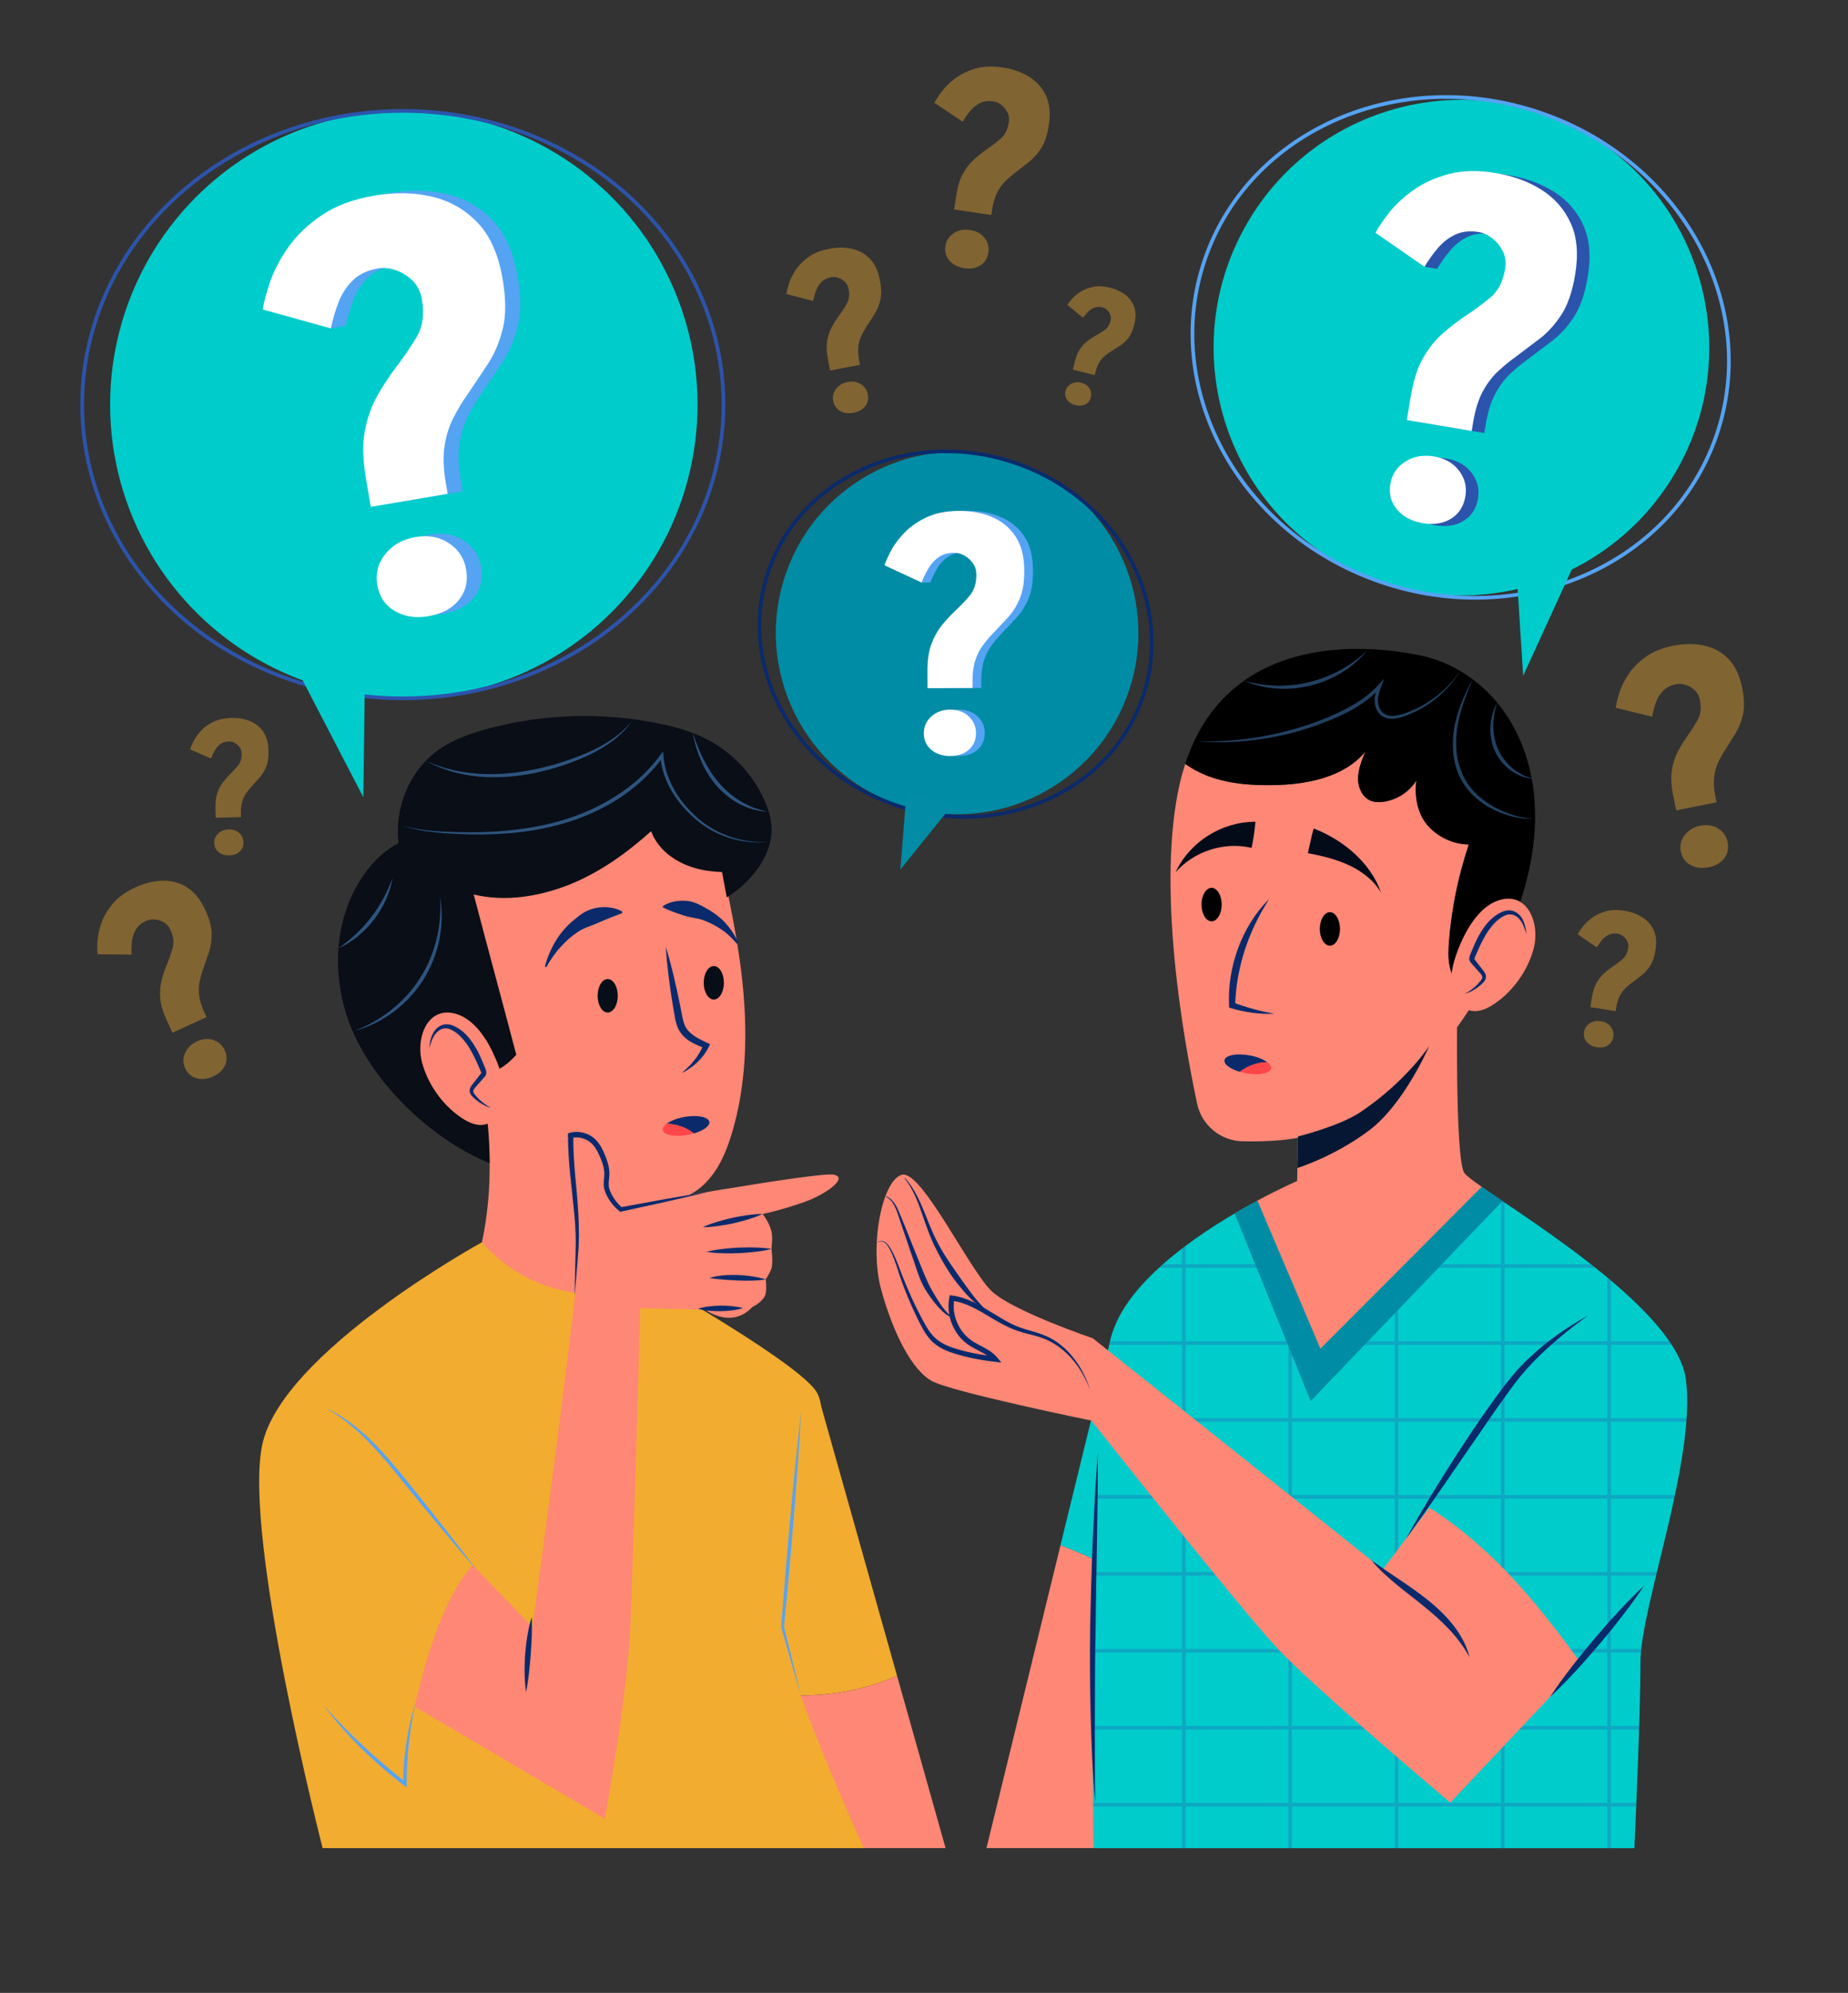 <?xml version="1.0" encoding="UTF-8"?> <svg xmlns="http://www.w3.org/2000/svg" xmlns:xlink="http://www.w3.org/1999/xlink" viewBox="0 0 500 539.18"><rect x="0" y="0" width="500" height="539.18" fill="#333333" stroke="none"/><defs><style> .cls-1, .cls-2, .cls-3, .cls-4, .cls-5 { fill: none; } .cls-6 { fill: #030b19; } .cls-7 { fill: #f2ac30; } .cls-2 { stroke-width: .97px; } .cls-2, .cls-3, .cls-4, .cls-5 { stroke-miterlimit: 10; } .cls-2, .cls-5 { stroke: #2c54ac; } .cls-8, .cls-9 { mix-blend-mode: multiply; } .cls-8, .cls-10 { opacity: .4; } .cls-11 { fill: #2c54ac; } .cls-12 { fill: #051733; } .cls-3 { stroke: #55a3f3; } .cls-13, .cls-9 { fill: #ff8775; } .cls-14 { fill: #0a2a6b; } .cls-15 { fill: #55a3f3; } .cls-16 { isolation: isolate; } .cls-17 { fill: #008ca5; } .cls-4 { stroke: #0a2a6b; } .cls-18 { fill: #fff; } .cls-19 { fill: #090e17; } .cls-20 { fill: #038ca5; } .cls-21 { opacity: .47; } .cls-22 { opacity: .3; } .cls-23 { fill: #080e18; } .cls-24 { fill: #ff4648; } .cls-25 { clip-path: url(#clippath); } .cls-26 { fill: #0cc; } </style><clipPath id="clippath"><path class="cls-1" d="M456.13,373.15c-2.41-18.24-41.33-42.33-55.2-52.02l-43.7,43.84-17.07-40.11c-13.13,7.05-34.18,20.39-39.16,35.61-7.37,22.51-5.09,139.54-5.09,139.54h146.3s1.64-35.17,1.64-50.31,15.14-54.85,12.28-76.54Z"></path></clipPath></defs><g class="cls-16"><g id="OBJECTS"><g><circle class="cls-26" cx="109.26" cy="109.47" r="79.47" transform="translate(-15.98 200.21) rotate(-80.98)"></circle><ellipse class="cls-5" cx="108.99" cy="109.47" rx="86.76" ry="79.47"></ellipse><polygon class="cls-26" points="78.42 177.39 98.31 215.7 98.85 173.96 78.42 177.39"></polygon><g><path class="cls-15" d="M104.36,136.44l-1.34-7.87c-.84-4.95-.93-9.19-.25-12.72.67-3.53,1.77-6.64,3.3-9.35,1.53-2.7,3.12-5.16,4.78-7.38,2.25-2.93,4.21-5.78,5.88-8.56,1.67-2.78,2.16-6.15,1.49-10.11-.37-2.18-1.23-3.92-2.57-5.22-1.34-1.3-2.85-2.24-4.53-2.82-1.68-.58-3.26-.75-4.74-.49-2.87.49-5.16,1.56-6.86,3.23-1.7,1.66-3,3.64-3.88,5.93-.89,2.29-1.58,4.65-2.08,7.08l-4.04.69-14.4-5.8c.29-1.88.94-4.34,1.96-7.36,1.01-3.02,2.65-6.15,4.9-9.39,2.25-3.23,5.27-6.14,9.06-8.72,3.79-2.58,8.55-4.36,14.3-5.33,5.64-.96,10.88-.86,15.71.31,4.83,1.16,8.93,3.53,12.28,7.08,3.35,3.55,5.59,8.6,6.7,15.13.93,5.45.93,9.98.02,13.6-.91,3.62-2.26,6.78-4.04,9.47-1.78,2.7-3.57,5.37-5.36,8.02-1.4,1.97-2.69,4.1-3.88,6.39-1.19,2.29-2,4.85-2.44,7.67-.44,2.82-.34,6.12.3,9.88l.53,3.12-20.79,3.53ZM120.08,166.01c-3.56.61-6.65.14-9.25-1.41-2.61-1.54-4.18-3.9-4.72-7.07-.52-3.07.2-5.84,2.18-8.32,1.97-2.47,4.69-4.01,8.16-4.59,3.46-.59,6.49-.03,9.07,1.67,2.58,1.7,4.13,4.09,4.65,7.15.54,3.17-.12,5.9-1.97,8.2-1.85,2.3-4.56,3.75-8.12,4.36Z"></path><path class="cls-18" d="M100.32,137.13l-1.34-7.87c-.84-4.95-.93-9.19-.25-12.72.67-3.53,1.77-6.64,3.3-9.35,1.53-2.7,3.12-5.16,4.78-7.38,2.25-2.93,4.21-5.78,5.88-8.56,1.67-2.78,2.16-6.15,1.49-10.11-.37-2.18-1.23-3.92-2.57-5.22-1.34-1.3-2.85-2.24-4.53-2.82-1.68-.58-3.26-.74-4.74-.49-2.87.49-5.16,1.56-6.86,3.23-1.7,1.66-3,3.64-3.88,5.93-.89,2.29-1.58,4.65-2.08,7.08l-18.44-5.12c.29-1.88.94-4.34,1.96-7.36,1.01-3.02,2.65-6.15,4.9-9.39,2.25-3.23,5.27-6.14,9.06-8.72,3.79-2.58,8.55-4.36,14.3-5.33,5.64-.96,10.88-.86,15.71.31,4.83,1.17,8.93,3.53,12.28,7.08,3.35,3.55,5.59,8.6,6.7,15.13.93,5.45.93,9.98.02,13.6-.91,3.62-2.26,6.78-4.04,9.47-1.78,2.7-3.57,5.37-5.36,8.02-1.4,1.97-2.69,4.1-3.88,6.39-1.19,2.29-2,4.85-2.44,7.67-.44,2.82-.34,6.12.3,9.88l.53,3.12-20.79,3.53ZM116.04,166.7c-3.56.61-6.65.14-9.25-1.41-2.61-1.54-4.18-3.9-4.72-7.07-.52-3.07.2-5.84,2.18-8.32,1.97-2.47,4.69-4.01,8.16-4.6,3.46-.59,6.49-.03,9.07,1.67,2.58,1.7,4.13,4.09,4.65,7.15.54,3.17-.12,5.9-1.97,8.2-1.85,2.3-4.56,3.75-8.12,4.36Z"></path></g></g><g><circle class="cls-26" cx="395.43" cy="94.07" r="67.04" transform="translate(113.71 387.07) rotate(-59.51)"></circle><ellipse class="cls-3" cx="395.21" cy="94" rx="67.04" ry="73.19" transform="translate(176.52 436.34) rotate(-70.81)"></ellipse><polygon class="cls-26" points="427.25 149.73 412.11 182.85 409.89 147.71 427.25 149.73"></polygon><g><path class="cls-11" d="M384.04,114.2l1.12-6.64c.7-4.18,1.81-7.58,3.33-10.2,1.51-2.62,3.26-4.8,5.22-6.53,1.97-1.73,3.92-3.25,5.86-4.56,2.61-1.71,4.96-3.44,7.06-5.19,2.1-1.75,3.43-4.3,3.99-7.64.31-1.84.11-3.46-.6-4.87-.71-1.41-1.65-2.57-2.83-3.5-1.18-.93-2.39-1.5-3.64-1.71-2.42-.41-4.54-.18-6.36.67-1.82.85-3.4,2.07-4.74,3.65-1.34,1.58-2.55,3.27-3.62,5.06l-3.41-.57-9.86-8.62c.75-1.42,1.95-3.19,3.6-5.32,1.65-2.13,3.81-4.17,6.51-6.12,2.69-1.95,5.9-3.43,9.64-4.44,3.73-1,8.02-1.1,12.87-.28,4.76.8,8.9,2.34,12.43,4.6,3.53,2.27,6.13,5.28,7.82,9.05,1.69,3.76,2.07,8.4,1.14,13.91-.77,4.6-2.03,8.21-3.76,10.84-1.73,2.63-3.68,4.77-5.85,6.43-2.17,1.65-4.33,3.29-6.49,4.9-1.66,1.18-3.28,2.52-4.86,4.01-1.58,1.49-2.94,3.31-4.07,5.44-1.13,2.13-1.96,4.78-2.5,7.96l-.44,2.63-17.54-2.95ZM388.37,142.12c-3.01-.51-5.34-1.73-6.98-3.69-1.65-1.95-2.25-4.26-1.8-6.94.44-2.59,1.78-4.6,4.04-6.02,2.26-1.42,4.85-1.89,7.77-1.4,2.92.49,5.18,1.77,6.76,3.84,1.58,2.07,2.16,4.4,1.72,6.99-.45,2.67-1.73,4.67-3.84,5.99-2.11,1.32-4.67,1.73-7.68,1.22Z"></path><path class="cls-18" d="M380.63,113.63l1.12-6.64c.7-4.18,1.81-7.58,3.33-10.2,1.51-2.62,3.25-4.8,5.22-6.53,1.97-1.73,3.92-3.25,5.86-4.56,2.61-1.71,4.96-3.44,7.06-5.19,2.1-1.75,3.43-4.3,3.99-7.64.31-1.84.11-3.46-.6-4.87-.71-1.41-1.65-2.57-2.83-3.5-1.18-.93-2.39-1.5-3.64-1.71-2.42-.41-4.54-.18-6.36.67-1.82.85-3.4,2.07-4.74,3.65-1.34,1.58-2.55,3.27-3.62,5.06l-13.27-9.19c.75-1.42,1.95-3.19,3.6-5.32,1.65-2.13,3.81-4.17,6.51-6.12,2.69-1.95,5.9-3.43,9.64-4.43,3.73-1,8.02-1.1,12.87-.28,4.76.8,8.9,2.34,12.43,4.6,3.53,2.27,6.13,5.28,7.82,9.05,1.69,3.76,2.07,8.4,1.14,13.91-.77,4.6-2.03,8.21-3.76,10.84-1.73,2.63-3.68,4.77-5.85,6.43-2.17,1.65-4.33,3.29-6.49,4.9-1.66,1.18-3.28,2.52-4.86,4.01-1.58,1.49-2.94,3.31-4.07,5.44-1.13,2.13-1.96,4.78-2.5,7.96l-.44,2.63-17.54-2.95ZM384.96,141.54c-3.01-.51-5.34-1.73-6.98-3.69-1.65-1.95-2.25-4.26-1.8-6.94.44-2.59,1.78-4.6,4.04-6.02,2.26-1.42,4.85-1.89,7.77-1.4,2.92.49,5.18,1.77,6.76,3.84,1.58,2.07,2.16,4.4,1.72,6.99-.45,2.67-1.73,4.67-3.84,5.99-2.11,1.32-4.67,1.73-7.68,1.22Z"></path></g></g><g><circle class="cls-17" cx="258.96" cy="171.27" r="49.04" transform="translate(14.27 362.36) rotate(-71.47)"></circle><ellipse class="cls-4" cx="258.56" cy="171.56" rx="49.04" ry="53.42" transform="translate(18.31 367.94) rotate(-72.83)"></ellipse><polygon class="cls-20" points="257.52 217.99 243.59 235.28 245.3 214.21 257.52 217.99"></polygon><g><path class="cls-15" d="M253.32,186.17l-.02-4.62c-.01-2.9.34-5.33,1.06-7.28.72-1.95,1.64-3.62,2.77-5.02,1.13-1.4,2.27-2.65,3.43-3.76,1.56-1.46,2.95-2.9,4.16-4.33,1.21-1.43,1.82-3.3,1.81-5.63,0-1.28-.33-2.35-.97-3.22-.64-.87-1.42-1.55-2.32-2.04-.9-.49-1.79-.73-2.66-.73-1.69,0-3.09.4-4.22,1.19-1.13.79-2.06,1.79-2.78,3.02-.72,1.22-1.34,2.5-1.86,3.84h-2.37s-7.67-4.66-7.67-4.66c.34-1.05.95-2.38,1.81-4.02.86-1.63,2.09-3.26,3.68-4.89,1.59-1.63,3.59-3.01,6-4.12,2.4-1.11,5.29-1.68,8.66-1.69,3.31-.01,6.29.54,8.94,1.66,2.65,1.12,4.76,2.86,6.34,5.2,1.58,2.35,2.37,5.44,2.39,9.27.01,3.2-.41,5.78-1.28,7.76-.86,1.98-1.93,3.65-3.2,5.02-1.27,1.37-2.55,2.73-3.82,4.07-.98.99-1.92,2.09-2.82,3.28-.9,1.19-1.6,2.58-2.12,4.15-.52,1.57-.77,3.46-.76,5.67v1.83s-12.19.05-12.19.05ZM259.49,204.53c-2.09,0-3.81-.55-5.15-1.68-1.34-1.13-2.01-2.62-2.02-4.48,0-1.8.67-3.31,2.03-4.54,1.36-1.23,3.06-1.84,5.09-1.85,2.03,0,3.71.6,5.02,1.81,1.31,1.21,1.97,2.72,1.98,4.52,0,1.86-.63,3.36-1.9,4.49-1.27,1.14-2.96,1.71-5.05,1.72Z"></path><path class="cls-18" d="M250.95,186.18l-.02-4.62c-.01-2.9.34-5.33,1.06-7.28.72-1.95,1.64-3.62,2.77-5.02,1.13-1.4,2.27-2.65,3.43-3.76,1.56-1.46,2.95-2.9,4.16-4.33,1.21-1.43,1.82-3.3,1.81-5.63,0-1.28-.33-2.35-.97-3.22-.64-.87-1.42-1.55-2.32-2.04-.9-.49-1.79-.73-2.66-.73-1.69,0-3.09.4-4.22,1.19-1.13.79-2.06,1.79-2.78,3.02-.72,1.22-1.34,2.5-1.86,3.84l-10.04-4.66c.34-1.05.95-2.39,1.81-4.02.86-1.63,2.09-3.26,3.68-4.89,1.59-1.63,3.59-3.01,6-4.12,2.4-1.11,5.29-1.68,8.66-1.69,3.31-.01,6.29.54,8.94,1.66,2.65,1.12,4.76,2.86,6.34,5.2,1.58,2.35,2.37,5.44,2.39,9.27.01,3.2-.41,5.78-1.28,7.76-.86,1.98-1.93,3.65-3.2,5.02-1.27,1.37-2.55,2.73-3.82,4.07-.98.99-1.92,2.09-2.82,3.28-.9,1.19-1.6,2.58-2.12,4.15-.52,1.57-.77,3.46-.76,5.67v1.83s-12.19.05-12.19.05ZM257.12,204.54c-2.09,0-3.81-.55-5.15-1.68-1.34-1.13-2.01-2.62-2.02-4.48,0-1.8.67-3.31,2.03-4.54,1.36-1.23,3.06-1.84,5.09-1.85,2.03,0,3.71.6,5.02,1.81,1.31,1.21,1.97,2.72,1.98,4.52,0,1.86-.63,3.36-1.9,4.49-1.27,1.14-2.96,1.71-5.05,1.72Z"></path></g></g><g class="cls-8"><path class="cls-7" d="M453.51,219.25l-.83-4.14c-.52-2.6-.64-4.84-.34-6.72.3-1.88.83-3.54,1.59-5,.76-1.45,1.57-2.78,2.41-3.98,1.14-1.58,2.13-3.13,2.97-4.62.84-1.5,1.04-3.29.62-5.37-.23-1.14-.71-2.05-1.44-2.72-.73-.67-1.54-1.14-2.44-1.42-.9-.28-1.74-.34-2.52-.18-1.51.3-2.7.91-3.58,1.82-.87.91-1.53,1.97-1.96,3.2-.43,1.23-.76,2.48-.99,3.78l-9.83-2.41c.12-1,.43-2.31.92-3.92.49-1.61,1.3-3.3,2.44-5.04,1.14-1.75,2.69-3.33,4.65-4.76,1.96-1.42,4.45-2.44,7.47-3.05,2.97-.6,5.74-.63,8.31-.09,2.57.54,4.78,1.72,6.61,3.55,1.83,1.83,3.09,4.46,3.79,7.89.58,2.86.65,5.26.23,7.19-.42,1.93-1.09,3.62-1.98,5.07-.9,1.46-1.8,2.9-2.7,4.33-.71,1.06-1.36,2.21-1.95,3.44-.59,1.23-.98,2.6-1.17,4.1-.19,1.5-.08,3.24.32,5.22l.33,1.64-10.94,2.2ZM462.3,234.63c-1.87.38-3.51.18-4.92-.59-1.4-.77-2.27-1.99-2.61-3.66-.33-1.61.01-3.09,1.02-4.43,1-1.34,2.42-2.19,4.24-2.56,1.82-.37,3.43-.12,4.82.74,1.39.86,2.25,2.09,2.58,3.71.34,1.67.03,3.12-.91,4.37-.94,1.25-2.35,2.06-4.22,2.44Z"></path><path class="cls-7" d="M46.65,279.41l-1.6-3.5c-1.01-2.2-1.58-4.16-1.7-5.89-.13-1.73,0-3.31.37-4.76.37-1.45.81-2.79,1.31-4.03.68-1.64,1.24-3.22,1.67-4.72.43-1.5.24-3.13-.56-4.89-.44-.97-1.06-1.67-1.85-2.11-.79-.44-1.61-.69-2.46-.75-.85-.06-1.61.06-2.27.36-1.28.59-2.21,1.37-2.79,2.36-.59.99-.94,2.07-1.07,3.24-.13,1.18-.16,2.36-.09,3.55l-9.22-.09c-.1-.91-.1-2.14,0-3.67.1-1.53.47-3.19,1.11-4.98.65-1.79,1.69-3.52,3.13-5.19,1.44-1.67,3.44-3.09,5.99-4.26,2.51-1.15,4.96-1.75,7.35-1.81,2.39-.06,4.6.53,6.6,1.77,2,1.24,3.67,3.31,5,6.21,1.11,2.42,1.68,4.53,1.7,6.33.03,1.8-.21,3.44-.7,4.91-.49,1.48-.99,2.94-1.5,4.4-.41,1.09-.74,2.24-1.01,3.46-.27,1.22-.33,2.51-.18,3.88.15,1.37.61,2.89,1.37,4.56l.64,1.39-9.24,4.23ZM57.66,291.22c-1.58.73-3.08.89-4.48.5-1.41-.39-2.43-1.29-3.08-2.7-.62-1.36-.63-2.74-.02-4.14.61-1.4,1.69-2.45,3.23-3.16,1.54-.71,3.02-.82,4.43-.35,1.41.47,2.43,1.39,3.06,2.75.65,1.41.68,2.76.11,4.06-.58,1.3-1.65,2.32-3.24,3.04Z"></path><path class="cls-7" d="M258.16,56.66l.57-3.8c.36-2.39.96-4.35,1.8-5.86.84-1.51,1.81-2.77,2.92-3.78,1.11-1.01,2.21-1.89,3.3-2.66,1.47-1,2.8-2.01,3.98-3.03,1.18-1.02,1.92-2.49,2.21-4.4.16-1.05.03-1.98-.39-2.78-.42-.8-.97-1.45-1.65-1.97-.68-.52-1.38-.83-2.1-.94-1.39-.21-2.6-.06-3.63.44-1.03.51-1.92,1.22-2.67,2.13-.75.91-1.42,1.89-2.02,2.93l-7.67-5.12c.42-.82,1.09-1.84,2.01-3.08.92-1.23,2.14-2.42,3.66-3.56,1.52-1.14,3.34-2.02,5.46-2.63,2.12-.61,4.57-.71,7.35-.29,2.73.41,5.11,1.25,7.15,2.51,2.04,1.26,3.56,2.96,4.56,5.09,1,2.13,1.26,4.78.79,7.94-.4,2.63-1.08,4.71-2.04,6.23-.96,1.52-2.06,2.76-3.28,3.73-1.22.97-2.44,1.92-3.66,2.86-.94.69-1.85,1.47-2.74,2.34-.89.87-1.65,1.92-2.27,3.14-.63,1.23-1.08,2.75-1.35,4.57l-.23,1.51-10.05-1.51ZM260.9,72.56c-1.72-.26-3.07-.94-4.02-2.04-.96-1.1-1.32-2.41-1.09-3.95.22-1.48.97-2.64,2.25-3.48,1.28-.84,2.75-1.13,4.43-.87,1.67.25,2.98.96,3.9,2.13.93,1.17,1.28,2.49,1.05,3.98-.23,1.53-.94,2.68-2.14,3.46-1.19.77-2.65,1.03-4.37.77Z"></path><path class="cls-7" d="M224.58,100.23l-.58-3.07c-.36-1.93-.43-3.59-.19-4.97.24-1.38.65-2.61,1.23-3.68.58-1.07,1.18-2.04,1.82-2.92.86-1.16,1.61-2.29,2.24-3.39.63-1.1.8-2.42.51-3.96-.16-.85-.51-1.52-1.04-2.02-.53-.5-1.13-.86-1.79-1.07-.66-.21-1.28-.27-1.86-.16-1.12.21-2.01.65-2.66,1.31-.65.66-1.15,1.44-1.48,2.35-.33.9-.58,1.83-.76,2.78l-7.25-1.87c.1-.74.34-1.7.71-2.89.38-1.19.99-2.42,1.85-3.71.86-1.28,2.02-2.44,3.48-3.47,1.46-1.03,3.31-1.76,5.55-2.18,2.2-.41,4.25-.41,6.15.01,1.9.42,3.51,1.32,4.85,2.68,1.34,1.37,2.24,3.32,2.72,5.87.4,2.12.43,3.9.1,5.32-.33,1.42-.84,2.67-1.51,3.73-.68,1.07-1.36,2.12-2.04,3.17-.53.78-1.02,1.62-1.47,2.53-.45.9-.75,1.91-.9,3.02-.15,1.11-.09,2.39.19,3.86l.23,1.22-8.1,1.53ZM230.94,111.68c-1.39.26-2.6.1-3.63-.49-1.03-.59-1.66-1.5-1.89-2.73-.23-1.2.04-2.29.79-3.27.75-.98,1.81-1.6,3.16-1.85,1.35-.25,2.54-.06,3.56.59,1.02.65,1.64,1.57,1.87,2.77.23,1.24,0,2.31-.71,3.22-.71.91-1.76,1.5-3.15,1.76Z"></path><path class="cls-7" d="M290.28,99.99l.56-2.24c.35-1.41.82-2.54,1.41-3.39.59-.85,1.24-1.55,1.96-2.09.72-.54,1.42-1,2.12-1.4.94-.51,1.78-1.04,2.55-1.58.76-.54,1.29-1.38,1.57-2.5.15-.62.13-1.18-.07-1.68-.2-.5-.49-.92-.87-1.27-.38-.35-.78-.57-1.2-.68-.82-.2-1.55-.18-2.19.06-.64.24-1.22.62-1.71,1.12-.5.5-.96,1.05-1.37,1.63l-4.28-3.49c.3-.46.75-1.04,1.37-1.72.62-.68,1.41-1.32,2.38-1.92.97-.59,2.11-1.01,3.41-1.26,1.3-.24,2.77-.16,4.4.25,1.6.4,2.98,1.04,4.12,1.9,1.14.87,1.95,1.97,2.43,3.3.48,1.33.48,2.92.02,4.78-.39,1.55-.91,2.75-1.57,3.6-.66.85-1.38,1.53-2.17,2.04-.78.51-1.57,1.01-2.35,1.5-.6.36-1.19.77-1.77,1.24-.58.47-1.09,1.05-1.53,1.75-.44.7-.8,1.58-1.07,2.65l-.22.89-5.91-1.48ZM291.01,109.63c-1.01-.25-1.77-.73-2.28-1.44-.51-.71-.65-1.52-.43-2.42.22-.87.73-1.52,1.54-1.95.81-.43,1.71-.52,2.69-.27.98.25,1.72.74,2.21,1.49.49.75.62,1.56.4,2.43-.22.9-.72,1.55-1.47,1.94-.76.39-1.64.46-2.65.21Z"></path><path class="cls-7" d="M430.28,272.47l.42-2.59c.26-1.63.69-2.95,1.27-3.98.58-1.02,1.25-1.88,2.02-2.56.76-.68,1.52-1.27,2.27-1.79,1.01-.67,1.92-1.35,2.73-2.04.81-.69,1.32-1.68,1.53-2.98.12-.72.03-1.35-.25-1.89-.28-.55-.65-1-1.11-1.36-.46-.36-.93-.58-1.42-.66-.94-.15-1.77-.06-2.47.28-.71.34-1.32.81-1.83,1.43-.52.62-.98,1.28-1.4,1.98l-5.19-3.54c.29-.55.75-1.25,1.39-2.08.64-.83,1.47-1.63,2.52-2.4,1.04-.77,2.29-1.35,3.74-1.75,1.45-.4,3.12-.45,5.01-.14,1.86.3,3.47.89,4.85,1.76,1.38.87,2.4,2.04,3.07,3.5.67,1.46.83,3.26.48,5.41-.29,1.79-.77,3.2-1.43,4.23-.67,1.03-1.42,1.87-2.26,2.52-.84.65-1.68,1.29-2.52,1.92-.64.46-1.27.99-1.88,1.58-.61.59-1.14,1.29-1.57,2.13-.44.83-.75,1.87-.95,3.1l-.17,1.03-6.84-1.1ZM432.04,283.32c-1.17-.19-2.08-.66-2.73-1.42-.65-.76-.89-1.65-.72-2.7.16-1.01.68-1.79,1.56-2.35.87-.56,1.88-.75,3.02-.56,1.14.18,2.02.68,2.64,1.48.62.8.85,1.71.69,2.72-.17,1.04-.66,1.82-1.48,2.34-.82.52-1.81.68-2.99.49Z"></path><path class="cls-7" d="M58.37,221.22l-.07-2.59c-.04-1.63.12-2.99.5-4.09.38-1.1.87-2.05,1.49-2.85.61-.8,1.24-1.51,1.87-2.15.86-.84,1.62-1.66,2.28-2.48.66-.82.98-1.87.94-3.18-.02-.72-.21-1.31-.58-1.79-.37-.48-.81-.85-1.32-1.11-.51-.26-1.01-.39-1.5-.38-.94.02-1.73.27-2.35.72-.62.46-1.13,1.03-1.52,1.73-.39.69-.72,1.42-.99,2.18l-5.69-2.49c.18-.59.5-1.35.97-2.27.46-.92,1.13-1.85,2-2.79.87-.93,1.97-1.73,3.31-2.38,1.33-.65,2.95-1.01,4.83-1.06,1.86-.05,3.53.22,5.03.82,1.5.6,2.7,1.54,3.62,2.84.91,1.3,1.4,3.02,1.46,5.17.05,1.79-.16,3.25-.62,4.37-.46,1.12-1.04,2.07-1.73,2.86-.7.78-1.39,1.56-2.09,2.33-.54.57-1.05,1.19-1.54,1.87-.49.68-.87,1.46-1.13,2.35-.27.89-.39,1.95-.36,3.19l.03,1.03-6.84.18ZM62.07,231.43c-1.17.03-2.14-.26-2.91-.88-.77-.62-1.16-1.44-1.19-2.49-.03-1.01.33-1.87,1.08-2.57.75-.7,1.69-1.07,2.83-1.1,1.14-.03,2.08.29,2.83.95.75.66,1.14,1.5,1.17,2.51.03,1.04-.31,1.89-1.01,2.54-.7.65-1.63,1-2.81,1.03Z"></path></g><g><g><path class="cls-13" d="M266.89,500h36.51l-1.28-75.01c-4.89-2.67-9.97-5-15.18-6.95l-20.04,81.96Z"></path><path class="cls-26" d="M286.93,418.04c5.22,1.96,10.29,4.28,15.18,6.95l-1.1-64.53-14.08,57.58Z"></path></g><g><path class="cls-13" d="M400.94,321.13c-2.63-1.84-4.36-3.16-4.77-3.83-2.57-4.17-1.88-46.61-1.88-46.61l-42.93,28.37-.41,20.46s-4.48,1.94-10.78,5.32l17.07,40.11,43.7-43.84Z"></path><path class="cls-26" d="M456.13,373.15c-2.41-18.24-41.33-42.33-55.2-52.02l-43.7,43.84-17.07-40.11c-13.13,7.05-34.18,20.39-39.16,35.61-7.37,22.51-5.09,139.54-5.09,139.54h146.3s1.64-35.17,1.64-50.31,15.14-54.85,12.28-76.54Z"></path></g><g class="cls-22"><g class="cls-25"><g><g><line class="cls-2" x1="435.36" y1="301.56" x2="435.36" y2="539.18"></line><line class="cls-2" x1="406.6" y1="301.56" x2="406.6" y2="539.18"></line><line class="cls-2" x1="377.84" y1="301.56" x2="377.84" y2="539.18"></line><line class="cls-2" x1="349.08" y1="301.56" x2="349.08" y2="539.18"></line><line class="cls-2" x1="320.32" y1="301.56" x2="320.32" y2="539.18"></line></g><g><line class="cls-2" x1="282.59" y1="342.52" x2="458.12" y2="342.52"></line><line class="cls-2" x1="282.59" y1="363.34" x2="458.12" y2="363.34"></line><line class="cls-2" x1="282.59" y1="384.15" x2="458.12" y2="384.15"></line><line class="cls-2" x1="282.59" y1="404.97" x2="458.12" y2="404.97"></line><line class="cls-2" x1="282.59" y1="425.79" x2="458.12" y2="425.79"></line><line class="cls-2" x1="282.59" y1="446.61" x2="458.12" y2="446.61"></line><line class="cls-2" x1="282.59" y1="467.43" x2="458.12" y2="467.43"></line><line class="cls-2" x1="282.59" y1="488.25" x2="458.12" y2="488.25"></line><line class="cls-2" x1="282.59" y1="509.07" x2="458.12" y2="509.07"></line><line class="cls-2" x1="282.59" y1="529.89" x2="458.12" y2="529.89"></line></g></g></g></g><g><path class="cls-13" d="M392.25,261.48c-.48-2.27-.37-4.62-.18-6.94.74-9.12,2.48-17.39,5.34-26.07-4.23-.06-8.4-2-11.17-5.2-2.77-3.2-3.56-7.92-3.02-12.11-1.99,3.2-5.51,5.4-9.26,5.8-.91.1-1.86.09-2.73-.19-2.41-.77-3.77-3.47-3.78-6-.01-2.53.96-5.07,1.98-7.39-6.01,7.1-16.18,8.96-25.48,9.04-5.24.05-10.54-.33-15.53-1.92-2.75-.88-5.39-2.17-7.73-3.84-.53,1.64-1.02,3.33-1.44,5.12-6.39,27.65.76,68.48,4.64,86.79,1.23,5.82,6.29,10.05,12.23,10.2,6.52.17,14.92-.21,21.09-2.54,14.32-5.42,28.98-14.64,41.4-34.85-3.03-2.76-5.51-5.94-6.35-9.89Z"></path><path d="M383.96,177.25c-21.74-4.35-52.98-2.26-63.28,29.41,2.34,1.68,4.99,2.97,7.73,3.84,4.99,1.59,10.29,1.97,15.53,1.92,9.3-.09,19.47-1.95,25.48-9.04-1.02,2.32-1.99,4.86-1.98,7.39.01,2.53,1.37,5.23,3.78,6,.88.28,1.82.29,2.73.19,3.75-.4,7.26-2.61,9.26-5.8-.54,4.2.25,8.92,3.02,12.11,2.77,3.2,6.94,5.14,11.17,5.2-2.86,8.69-4.61,16.96-5.34,26.07-.19,2.31-.3,4.67.18,6.94.84,3.95,3.32,7.14,6.35,9.89,4.17-6.79,8.09-14.82,11.66-24.37,14.18-37.96-3.43-65.17-26.3-69.75Z"></path></g><g><path class="cls-13" d="M414.88,256.87c-1.55,5.66-5.35,11.06-10.17,14.45-1.51,1.06-3.15,1.95-4.8,2.18-3.72.52-6.57-2.53-7.14-6.27-.57-3.74.68-7.95,2.35-11.83,2.15-5.02,5.67-10.38,10.48-11.86,7.76-2.38,11.21,6.32,9.29,13.33Z"></path><path class="cls-9" d="M396.29,268.91c1.68-.63,3.3-1.76,4.6-3.21.26-.29.52-.61.63-.98.2-.7-.2-1.28-.59-1.74-.78-.94-1.56-1.88-2.34-2.82-.16-.19-.32-.39-.35-.66-.03-.29.09-.62.22-.92,1.6-3.87,3.43-8.04,6.77-10.47.9-.66,1.91-1.17,2.9-1.25,1.47-.12,2.71.71,3.47,1.87.76,1.16,1.12,2.62,1.44,4.07,0,0-.4,8.08-6.31,13.32-5.91,5.23-10.43,2.79-10.43,2.79Z"></path><path class="cls-14" d="M413.03,252.8c-.51-1.51-.97-3.11-2-4.21-.5-.55-1.12-.96-1.79-1.12-.67-.16-1.35-.08-2.01.2-1.31.58-2.51,1.61-3.48,2.77-.99,1.16-1.81,2.48-2.53,3.87-.74,1.38-1.37,2.83-2,4.29-.17.37-.32.74-.31.82,0,.02,0,.06.08.18l.35.45c.5.62.99,1.26,1.48,1.89.25.33.48.61.75.98.25.37.51.85.48,1.42-.02.57-.33,1.04-.61,1.35-.29.33-.59.6-.9.87-1.26,1.05-2.7,1.91-4.27,2.32,1.43-.73,2.72-1.68,3.75-2.86.5-.57,1.11-1.22,1.04-1.7-.01-.48-.61-1.04-1.15-1.65-.54-.6-1.07-1.19-1.59-1.8l-.41-.48c-.16-.19-.35-.52-.38-.9-.02-.73.24-1.1.36-1.46.6-1.49,1.23-2.99,1.98-4.45,1.53-2.85,3.61-5.76,6.94-7.04.83-.28,1.83-.36,2.7-.04.87.31,1.58.9,2.08,1.6.97,1.45,1.24,3.09,1.43,4.67Z"></path></g><path class="cls-12" d="M351.19,307.47s11.27-2.79,16.96-6.63c12.42-8.38,18.54-17.85,18.54-17.85,0,0-6.68,15.57-16.13,22.74-9.46,7.17-19.54,10.27-19.54,10.27l.17-8.54Z"></path><path d="M330.54,244.73c0,2.5-1.22,4.53-2.73,4.53s-2.73-2.03-2.73-4.53,1.22-4.53,2.73-4.53,2.73,2.03,2.73,4.53Z"></path><path d="M362.55,251.32c0,2.5-1.22,4.53-2.73,4.53s-2.73-2.03-2.73-4.53,1.22-4.53,2.73-4.53,2.73,2.03,2.73,4.53Z"></path><path class="cls-14" d="M343.36,243.26c-1.38,2.2-2.65,4.44-3.75,6.74-1.1,2.3-2.05,4.66-2.83,7.07-.79,2.41-1.38,4.87-1.83,7.35-.43,2.49-.7,5.01-.77,7.55l-.56-.77c3.57,1.37,7.3,2.35,11.14,3.08-3.91.18-7.87-.39-11.67-1.52l-.54-.16-.02-.62c-.11-2.63.04-5.28.47-7.88.4-2.61,1.11-5.17,2.01-7.64.92-2.47,2.08-4.85,3.47-7.07,1.39-2.22,3.01-4.3,4.86-6.12Z"></path><path class="cls-6" d="M339.68,222.33c-9.07-.04-17.8,5.42-21.6,13.65,4.97-5.7,13.2-8.34,20.55-6.59.49-2.24.84-4.78,1.05-7.07Z"></path><path class="cls-6" d="M373.68,241.51c-1.97-3.33-5.19-5.79-8.7-7.43-3.51-1.64-7.31-2.52-11.11-3.27.54-2.27.9-4.43,1.56-6.66,8.02,3.08,15.4,9.26,18.25,17.36Z"></path><g><path class="cls-14" d="M338.03,285.52c-3.48-.62-6.49-.03-6.73,1.31-.2,1.11,1.56,2.38,4.14,3.14,2.11-1.61,4.75-2.55,7.4-2.62-1.05-.78-2.78-1.47-4.81-1.83Z"></path><path class="cls-24" d="M342.84,287.35c-2.66.07-5.29,1-7.4,2.62.54.16,1.12.3,1.73.41,3.48.62,6.49.03,6.73-1.31.1-.56-.3-1.16-1.05-1.71Z"></path></g><g><path class="cls-13" d="M386.68,407.93l-12.53,16.67-78.46-62.52s-21.24-7.22-27.2-12.58c-5.96-5.36-19.06-32.96-24.42-31.67-5.36,1.29-8.93,19.16-5.66,31.07,3.28,11.91,8.34,21.74,13.7,24.72,5.36,2.98,43.19,10.72,43.19,10.72,0,0,40.21,50.93,50.63,61.95,10.42,11.02,46.46,41.4,46.46,41.4l35.44-37.53s-10.72-15.49-21.74-26.51c-11.02-11.02-19.41-15.73-19.41-15.73Z"></path><path class="cls-14" d="M380.37,416.34c3.21-5.75,6.56-11.41,10.06-16.98,3.48-5.58,7.09-11.08,10.83-16.5,1.9-2.69,3.79-5.38,5.81-8.01,2.01-2.62,4.2-5.19,6.64-7.44,4.83-4.56,10.27-8.42,16.07-11.54-2.69,1.9-5.31,3.87-7.8,6-2.51,2.1-4.91,4.31-7.17,6.65-1.13,1.17-2.21,2.38-3.25,3.61-1.03,1.25-2.01,2.53-2.97,3.86-1.94,2.62-3.82,5.31-5.68,8.01l-11.17,16.22c-3.72,5.42-7.5,10.79-11.36,16.12Z"></path><path class="cls-14" d="M444.83,428.98c-1.81,2.78-3.76,5.43-5.77,8.04-2,2.62-4.09,5.15-6.2,7.68-2.14,2.5-4.29,4.99-6.53,7.4-2.23,2.42-4.52,4.79-6.96,7.03,1.8-2.78,3.76-5.43,5.77-8.04,2-2.61,4.09-5.15,6.2-7.68,2.14-2.5,4.29-4.98,6.54-7.39,2.23-2.42,4.52-4.79,6.96-7.03Z"></path><path class="cls-14" d="M371.08,422.17c2.58,1.84,5.18,3.57,7.78,5.33,2.61,1.75,5.19,3.56,7.67,5.55,2.46,2.02,4.81,4.23,6.77,6.78,1.96,2.53,3.56,5.42,4.31,8.51-1.53-2.78-3.4-5.25-5.5-7.5-2.11-2.24-4.42-4.3-6.84-6.24-2.4-1.97-4.92-3.84-7.35-5.86-2.43-2-4.82-4.13-6.84-6.58Z"></path><path class="cls-14" d="M237.3,336.26c.31-.43.9-.58,1.42-.49.53.08,1,.41,1.36.79.71.8,1.18,1.73,1.66,2.66.92,1.88,1.58,3.86,2.34,5.78,1.52,3.84,3.18,7.62,5.11,11.27.97,1.82,1.91,3.66,3.24,5.11,1.31,1.46,3.07,2.42,4.95,3.11,3.82,1.3,7.92,2.08,11.98,2.5l-.62,1.15c-1.06-1.26-2.65-2.06-4.28-2.9-.82-.42-1.65-.86-2.46-1.41-.8-.56-1.53-1.21-2.18-1.94-1.27-1.47-2.21-3.22-2.72-5.08-.53-1.86-.61-3.85-.24-5.76l.12-.63.64.08c2.04.26,3.98.94,5.78,1.8,1.8.87,3.48,1.9,5.15,2.92,1.67,1.01,3.3,2.05,5.02,2.89,1.7.87,3.51,1.43,5.4,1.96,1.88.52,3.8,1.14,5.54,2.13,1.75.96,3.31,2.23,4.66,3.68,2.71,2.88,4.63,6.43,5.77,10.16-1.39-3.64-3.41-7.06-6.19-9.74-1.38-1.34-2.93-2.5-4.63-3.37-1.69-.9-3.52-1.43-5.41-1.9-1.88-.46-3.84-1.01-5.64-1.87-1.81-.84-3.52-1.82-5.19-2.83-3.32-2-6.7-4-10.42-4.43l.76-.55c-.31,1.68-.22,3.45.26,5.1.46,1.66,1.32,3.2,2.45,4.49.57.63,1.21,1.21,1.9,1.7.7.49,1.48.91,2.29,1.34,1.59.84,3.38,1.71,4.69,3.3l1.12,1.35-1.74-.2c-4.17-.48-8.27-1.28-12.28-2.68-1.99-.74-3.97-1.84-5.39-3.54-1.43-1.67-2.33-3.59-3.26-5.44-1.82-3.74-3.46-7.58-4.79-11.52-.67-1.97-1.24-3.96-2.06-5.85-.42-.93-.87-1.88-1.49-2.68-.32-.39-.73-.72-1.23-.82-.49-.11-1.06,0-1.4.4Z"></path><path class="cls-14" d="M239.78,323.65c1.54.62,2.49,2.12,3.16,3.54.67,1.47,1.23,2.94,1.84,4.41l3.54,8.84c1.23,2.94,2.29,5.91,3.78,8.57.8,1.36,1.59,2.71,2.47,4,.91,1.25,1.84,2.54,3.2,3.34l-.06.14c-1.58-.51-2.79-1.72-3.87-2.9-1.09-1.2-2.03-2.51-2.93-3.84-1.88-2.75-2.75-5.89-3.77-8.87l-3.08-9.01c-.52-1.5-.98-3.03-1.54-4.49-.56-1.43-1.36-2.89-2.8-3.59l.06-.14Z"></path><path class="cls-14" d="M244.85,318.68c2.4,2.67,3.92,5.99,5.27,9.27,1.31,3.32,2.58,6.6,4.33,9.65,1.72,3.07,3.79,5.91,5.82,8.79,2.04,2.88,4.08,5.72,6.66,8.17l-.09.12c-1.56-.9-2.95-2.07-4.23-3.34-1.29-1.27-2.43-2.65-3.55-4.05-2.22-2.81-4.07-5.92-5.68-9.12-1.66-3.19-2.82-6.61-3.97-9.95-1.15-3.34-2.46-6.66-4.68-9.44l.11-.1Z"></path></g><path class="cls-14" d="M297.05,392.73l-.07,11.88-.17,11.87c-.11,7.91-.32,15.83-.37,23.74-.18,7.91-.18,15.82-.2,23.73-.02,3.96-.02,7.91,0,11.87-.02,3.96.03,7.91.08,11.88-.39-3.94-.58-7.9-.81-11.86-.18-3.96-.31-7.92-.42-11.88-.22-7.92-.21-15.84-.14-23.77.18-7.92.37-15.84.72-23.75l.59-11.86c.26-3.95.48-7.91.8-11.85Z"></path><polygon class="cls-17" points="406.52 324.94 400.94 321.13 357.24 364.97 340.17 324.86 334.04 328.3 354.61 379.06 406.52 324.94"></polygon><g class="cls-10"><path class="cls-15" d="M323.91,200.57c2.2.03,4.4.03,6.6-.08,2.19-.12,4.38-.3,6.56-.57,4.36-.53,8.66-1.42,12.87-2.62,4.22-1.18,8.34-2.71,12.3-4.55,3.93-1.87,7.71-4.16,10.64-7.36l1.62-1.76-.84,2.23c-.49,1.29-.88,2.62-.82,3.94.06,1.29.61,2.61,1.66,3.28,1.05.69,2.47.7,3.78.42,1.33-.29,2.65-.8,3.93-1.34,2.57-1.09,4.95-2.61,7.13-4.36,2.17-1.77,4.08-3.88,5.69-6.19-2.94,4.82-7.37,8.76-12.56,11.14-1.3.58-2.61,1.14-4.03,1.48-1.39.32-3.04.43-4.41-.44-1.36-.87-2.01-2.46-2.09-3.95-.08-1.52.35-2.96.84-4.3l.77.47c-3.03,3.34-6.89,5.77-10.91,7.61-4.04,1.84-8.21,3.35-12.48,4.5-4.27,1.16-8.65,1.91-13.04,2.34-4.4.42-8.83.45-13.22.11Z"></path><path class="cls-15" d="M398.63,183.42c-1.7,3.93-3.31,7.92-4.11,12.09-.8,4.14-.81,8.5.59,12.45.65,1.98,1.7,3.82,3.03,5.43,1.34,1.61,2.98,2.95,4.74,4.11,1.77,1.15,3.7,2.06,5.71,2.74,2,.71,4.1,1.22,6.25,1.12-2.14.34-4.32-.09-6.39-.65-2.08-.6-4.09-1.45-5.97-2.55-3.75-2.19-6.88-5.67-8.3-9.86-1.4-4.19-1.38-8.72-.4-12.93.5-2.11,1.19-4.16,2.01-6.15.86-1.98,1.8-3.91,2.84-5.78Z"></path><path class="cls-15" d="M405.11,190.08c-.35,1.05-.65,2.1-.81,3.18-.19,1.07-.29,2.15-.27,3.22.03,2.14.43,4.28,1.3,6.21.84,1.94,2.17,3.67,3.78,5.06.81.7,1.7,1.31,2.67,1.79.95.52,1.98.88,3.06,1.15-1.11-.04-2.2-.32-3.26-.7-1.04-.41-2.03-.97-2.95-1.64-1.83-1.34-3.29-3.18-4.22-5.26-.91-2.09-1.3-4.39-1.15-6.64.14-2.25.75-4.45,1.84-6.38Z"></path><path class="cls-15" d="M369.94,175.92c-.49.58-.99,1.16-1.51,1.73l-1.66,1.59-1.81,1.43-1.92,1.29c-2.62,1.62-5.52,2.79-8.52,3.54-3,.72-6.12,1.02-9.19.78l-2.29-.26-2.26-.44-2.21-.65c-.72-.27-1.43-.55-2.13-.84.74.19,1.48.38,2.2.59l2.23.42,2.24.29,2.25.12c3,.05,6.01-.26,8.92-.98,2.92-.7,5.73-1.8,8.37-3.23,2.64-1.44,5.08-3.25,7.27-5.37Z"></path></g></g><g><g><path class="cls-7" d="M242.72,453.41l-21.45-76.17-17.76,70.25,2.84,10.24c12.19,2.13,25.03.6,36.38-4.33Z"></path><path class="cls-13" d="M255.84,500l-13.12-46.59c-11.35,4.93-24.19,6.46-36.38,4.33l11.71,42.26h37.79Z"></path></g><path class="cls-7" d="M168.16,349.54l-37.76-13.45s-54.29,29.77-59.47,54.9c-5.19,25.13,16.36,109.01,16.36,109.01h146.42s-21.94-48.07-21.94-59.79,15.96-54.83,8.78-64.19c-7.18-9.37-52.62-34.5-52.62-34.5l.24,8.02Z"></path><path class="cls-13" d="M168.16,349.54c-13.86,2.54-28.56-2.77-37.76-13.45,1.56-7.44,2.25-15.06,2.05-22.66-.09-3.56-.39-7.16-1.6-10.51-.82-2.28-2.05-4.38-3.27-6.48-3.39-5.83-6.78-11.65-10.18-17.48-1.84-3.16-3.71-6.38-4.61-9.93-1.78-7.04.43-14.46,3.34-21.12,5.62-12.89,14.31-24.95,26.63-31.74,12.32-6.79,28.64-7.32,39.9,1.11,4.42,3.31,10.32,6.46,11.52,11.84,2.84,12.76,5.69,25.56,6.89,38.57,1.2,13.02.71,26.33-3.03,38.85-1.69,5.65-4.2,11.35-8.84,15-3.13,2.46-7.01,3.79-10.9,4.67-3.36.76-6.91,1.19-10.23.27-.31,7.32-.24,15.74.08,23.06Z"></path><path class="cls-19" d="M107.84,228.1c-3.7,1.88-6.74,4.87-9.16,8.23-9.27,12.85-9.24,31-2.11,45.15,7.13,14.15,21.26,27.2,35.91,33.23.04-7.11-.83-16.45-2.69-23.31,3.81-.93,7.33-3.07,9.9-6.03-3.8-14.54-7.73-28.84-11.53-43.38,8.54,2.1,17.89.55,26.06-2.73,8.16-3.29,15.42-8.52,21.96-14.4,1.31,3.7,4.33,6.58,7.81,8.4,3.48,1.82,7.45,2.55,11.37,2.67.44,2.29.84,4.57,1.28,6.86,6.86-4.29,12.95-11.96,12.03-20-.24-2.1-.91-4.13-1.75-6.07-3.12-7.16-8.78-13.18-15.72-16.74-4.13-2.12-8.65-3.37-13.2-4.29-15.14-3.07-31-2.57-45.92,1.44-4.72,1.27-9.42,2.92-13.41,5.73-7.82,5.5-12.04,15.77-10.82,25.25Z"></path><g><path class="cls-13" d="M114.25,287.67c1.55,5.66,5.35,11.06,10.17,14.45,1.51,1.06,3.15,1.95,4.8,2.18,3.72.52,6.57-2.53,7.14-6.27.57-3.74-.68-7.95-2.35-11.83-2.15-5.02-5.67-10.38-10.48-11.86-7.76-2.38-11.21,6.32-9.29,13.33Z"></path><path class="cls-9" d="M132.85,299.71c-1.68-.63-3.3-1.76-4.6-3.21-.26-.29-.52-.61-.63-.98-.2-.7.2-1.28.59-1.74.78-.94,1.56-1.88,2.34-2.82.16-.19.32-.39.35-.66.03-.29-.09-.62-.22-.92-1.6-3.87-3.43-8.04-6.77-10.47-.9-.66-1.91-1.17-2.9-1.25-1.47-.12-2.71.71-3.47,1.87-.76,1.16-1.12,2.62-1.44,4.07,0,0,.4,8.08,6.31,13.32,5.91,5.23,10.43,2.79,10.43,2.79Z"></path><path class="cls-14" d="M116.1,283.6c.19-1.59.46-3.23,1.43-4.67.5-.7,1.21-1.29,2.08-1.6.87-.32,1.87-.24,2.7.04,3.33,1.27,5.4,4.19,6.94,7.04.75,1.46,1.39,2.95,1.98,4.45.12.37.37.73.36,1.46-.02.38-.22.71-.38.9l-.41.48c-.52.61-1.05,1.21-1.59,1.8-.54.61-1.14,1.17-1.15,1.65-.08.48.54,1.13,1.04,1.7,1.03,1.17,2.32,2.13,3.75,2.86-1.56-.41-3-1.27-4.27-2.32-.31-.28-.6-.55-.9-.87-.29-.32-.59-.78-.61-1.35-.02-.57.23-1.06.48-1.42.27-.38.5-.66.75-.98.49-.64.98-1.27,1.48-1.89l.35-.45c.08-.12.09-.16.08-.18.02-.08-.14-.45-.31-.82-.63-1.46-1.26-2.92-2-4.29-.71-1.39-1.53-2.71-2.53-3.87-.97-1.16-2.17-2.19-3.48-2.77-.66-.28-1.34-.36-2.01-.2-.67.16-1.3.57-1.79,1.12-1.03,1.1-1.49,2.7-2,4.21Z"></path></g><path class="cls-14" d="M180.17,256.27c.76,2.45,1.41,4.92,2.01,7.4.6,2.48,1.14,4.97,1.66,7.47l.73,3.74c.25,1.21.52,2.34,1.1,3.25.57.91,1.44,1.66,2.43,2.31,1,.64,2.13,1.16,3.27,1.71l.75.36-.33.68c-1.58,3.23-4.34,5.68-7.4,7.16,1.3-1.11,2.52-2.27,3.53-3.58,1.03-1.29,1.85-2.71,2.44-4.21l.41,1.04c-1.21-.43-2.43-.92-3.62-1.59-1.18-.66-2.33-1.58-3.14-2.82-.82-1.25-1.17-2.65-1.4-3.92l-.65-3.78c-.4-2.52-.77-5.04-1.08-7.57-.31-2.53-.58-5.07-.73-7.64Z"></path><path class="cls-23" d="M167.15,269.41c0,2.5-1.22,4.53-2.73,4.53s-2.73-2.03-2.73-4.53,1.22-4.53,2.73-4.53,2.73,2.03,2.73,4.53Z"></path><path class="cls-23" d="M195.86,265.89c0,2.5-1.22,4.53-2.73,4.53s-2.73-2.03-2.73-4.53,1.22-4.53,2.73-4.53,2.73,2.03,2.73,4.53Z"></path><path class="cls-14" d="M147.43,261.54c.55-2.25,1.47-4.42,2.63-6.49,1.19-2.06,2.71-3.97,4.56-5.59.93-.81,1.89-1.61,2.93-2.31,1.05-.69,2.23-1.19,3.47-1.46,1.24-.26,2.52-.35,3.77-.2,1.25.14,2.49.48,3.59,1.16l-.04.4-3.23,1.23c-1,.41-1.96.8-2.9,1.22-.94.41-1.87.79-2.83,1.15-.97.35-1.94.78-2.82,1.34-1.77,1.14-3.41,2.57-4.88,4.21-1.5,1.62-2.75,3.49-3.88,5.47l-.37-.15Z"></path><path class="cls-14" d="M199.35,255.32c-1.25-1.52-2.64-2.85-4.22-3.89-1.55-1.06-3.22-1.89-4.94-2.51-.86-.31-1.77-.49-2.67-.63-.9-.15-1.77-.36-2.63-.64-1.74-.58-3.49-1.15-5.49-2.13l-.03-.4c1.92-1.23,4.13-1.54,6.26-1.4,2.17.1,4.09,1.26,5.92,2.3,1.85,1.04,3.52,2.36,4.92,3.91,1.37,1.57,2.52,3.3,3.25,5.19l-.35.2Z"></path><g><path class="cls-14" d="M185.19,302.19c3.48-.62,6.49-.03,6.73,1.31.2,1.11-1.56,2.38-4.14,3.14-2.11-1.62-4.75-2.55-7.4-2.62,1.05-.78,2.78-1.47,4.81-1.83Z"></path><path class="cls-24" d="M180.37,304.02c2.66.07,5.29,1,7.4,2.62-.54.16-1.12.3-1.73.41-3.48.62-6.49.03-6.73-1.31-.1-.56.3-1.16,1.05-1.71Z"></path></g><g><path class="cls-13" d="M127.97,423.51l16.09,16.7s13.12-96.69,12.85-104.43c-.27-7.74-5.51-26.29-1.31-26.98s12.49,17.69,12.49,17.69c0,0,53.26-9.51,57.45-8.7s-2.1,5.36-8.04,7.46c-5.94,2.1-11.16,3.2-11.16,3.2,0,0,1.72,2.08,2.39,4.7.39,1.5,0,4.75,0,4.75,0,0,.49,3.49.03,5.13-.36,1.31-1.58,3.1-1.58,3.1,0,0,.46,3.55-.34,4.73-1.29,1.91-3.27,2.73-3.27,2.73-5.7,6.12-12.72.75-12.72.75l-4.39-.11-13.23-.33s-1.8,66.33-2.7,86.31c-.9,19.99-6.91,51.84-6.91,51.84l-51.46-30.35s3.08-14.12,7.59-24.64,8.21-13.55,8.21-13.55Z"></path><path class="cls-14" d="M155.48,350.43c.03-3.62.15-7.23.23-10.84.04-1.81.09-3.59.04-5.39-.05-1.8-.17-3.59-.33-5.38-.33-3.58-.78-7.16-1.12-10.77-.36-3.6-.63-7.24-.63-10.89v-.56s.55-.14.55-.14c2.46-.63,5.2.1,6.99,1.92.89.9,1.5,1.97,2,3.04.49,1.07.93,2.13,1.26,3.29.33,1.14.5,2.4.38,3.61-.11,1.19-.3,2.21-.03,3.17.26.97.79,1.96,1.38,2.85.61.89,1.32,1.71,2.15,2.41l-.49-.12,12.02-2.2c4.02-.68,8.02-1.41,12.05-2.04-3.96.97-7.94,1.85-11.9,2.78l-11.94,2.62-.27.06-.22-.18c-1.86-1.5-3.32-3.45-4.06-5.83-.36-1.26-.13-2.55-.05-3.61.09-1.05-.06-2.08-.37-3.12-.3-1.03-.74-2.07-1.21-3.06-.47-.98-1.03-1.9-1.75-2.61-1.42-1.41-3.64-2.04-5.59-1.56l.55-.7c-.05,3.57.18,7.16.5,10.75l.5,5.39c.15,1.8.27,3.61.38,5.42.19,3.62.22,7.28-.11,10.89-.3,3.6-.56,7.21-.9,10.81Z"></path><path class="cls-14" d="M206.34,328.44c-1.28.6-2.59,1.06-3.92,1.46-1.32.41-2.66.74-4.01,1.06-1.35.29-2.7.55-4.08.73-1.37.19-2.75.33-4.17.32,1.28-.6,2.59-1.06,3.92-1.47,1.32-.41,2.66-.74,4.01-1.05,1.35-.28,2.71-.55,4.08-.73,1.37-.19,2.75-.33,4.17-.32Z"></path><path class="cls-14" d="M191.17,338.68c1.45-.38,2.9-.6,4.36-.78,1.46-.18,2.92-.28,4.38-.36,1.46-.05,2.93-.09,4.4-.03,1.47.04,2.94.14,4.42.39-1.45.38-2.9.61-4.36.78-1.46.18-2.92.28-4.38.36-1.46.05-2.93.08-4.4.03-1.47-.04-2.94-.14-4.42-.39Z"></path><path class="cls-14" d="M191.93,345.77c1.25-.41,2.53-.62,3.81-.73,1.28-.13,2.57-.13,3.85-.1,1.28.06,2.55.17,3.82.37,1.27.19,2.52.43,3.78.82-1.29.24-2.57.32-3.85.35-1.28.04-2.54,0-3.81-.04-1.26-.07-2.52-.13-3.78-.24-1.26-.1-2.53-.22-3.82-.43Z"></path><path class="cls-14" d="M201.04,353.91c-1.01.32-2.02.5-3.04.62-1.01.13-2.03.19-3.04.21-1.01.01-2.03-.02-3.05-.12-1.02-.1-2.03-.25-3.05-.55,1.01-.33,2.02-.5,3.04-.63,1.01-.13,2.03-.19,3.04-.2,1.01-.01,2.03.02,3.05.13,1.02.1,2.03.25,3.05.54Z"></path><path class="cls-14" d="M143.87,437.43c.09,1.73.06,3.43,0,5.13-.05,1.7-.17,3.39-.28,5.08-.14,1.69-.28,3.38-.48,5.06-.19,1.69-.42,3.38-.77,5.07-.27-1.71-.38-3.42-.4-5.13-.04-1.71.04-3.42.15-5.12.14-1.7.33-3.4.62-5.08.28-1.69.64-3.36,1.17-5.01Z"></path></g><path class="cls-15" d="M128.97,424.77c-3.32-3.78-6.56-7.63-9.79-11.5-3.23-3.86-6.38-7.78-9.58-11.66-3.13-3.93-6.3-7.83-9.79-11.42-3.48-3.59-7.35-6.84-11.77-9.27,2.31,1.02,4.47,2.34,6.53,3.81,2.04,1.49,3.96,3.16,5.78,4.91,3.64,3.52,6.83,7.46,10.02,11.34,3.13,3.94,6.3,7.85,9.4,11.81,3.1,3.96,6.19,7.94,9.19,11.98Z"></path><path class="cls-15" d="M112.35,460.96c-.37,1.79-.73,3.58-1.01,5.38-.28,1.8-.55,3.6-.74,5.41-.2,1.81-.31,3.62-.43,5.44-.11,1.81-.15,3.63-.14,5.45v.95s-.76-.58-.76-.58c-2.03-1.55-4.02-3.15-5.94-4.84-1.92-1.68-3.81-3.41-5.63-5.19-3.62-3.61-7.03-7.43-10.06-11.53,3.4,3.8,6.92,7.46,10.65,10.91,1.84,1.75,3.73,3.44,5.67,5.08,1.94,1.63,3.9,3.25,5.89,4.82l-.76.37c.01-1.84.09-3.67.22-5.5.12-1.83.36-3.65.62-5.47.28-1.81.59-3.62,1-5.4.41-1.78.87-3.56,1.42-5.3Z"></path><path class="cls-15" d="M216.76,459.02l-2.72-9.35-2.63-9.37-.02-.06v-.07c.33-4.88.77-9.76,1.15-14.63.38-4.88.82-9.75,1.27-14.62l.66-7.31.73-7.3c.48-4.87,1.01-9.73,1.58-14.6-.27,4.89-.58,9.77-.94,14.65l-.53,7.32-.59,7.31c-.39,4.88-.78,9.75-1.25,14.63-.45,4.87-.86,9.75-1.37,14.61v-.12s2.36,9.44,2.36,9.44l2.28,9.46Z"></path><g class="cls-21"><path class="cls-15" d="M108.29,223.23c6.2,1.83,12.71,1.87,19.12,1.94,6.42,0,12.84-.54,19.12-1.83,6.27-1.28,12.36-3.44,17.89-6.63,2.76-1.6,5.4-3.4,7.81-5.49,2.4-2.09,4.59-4.43,6.47-7l.71-.97.09,1.2c.25,3.34,1.41,6.57,3.09,9.48,1.69,2.91,3.94,5.5,6.52,7.69,5.16,4.36,12.08,6.63,18.91,6.1-6.79.81-13.94-1.24-19.29-5.64-2.67-2.18-5.01-4.78-6.81-7.75-1.81-2.96-3-6.33-3.29-9.82l.8.22c-3.82,5.29-8.87,9.61-14.51,12.83-5.65,3.21-11.86,5.37-18.21,6.63-3.17.65-6.39,1.06-9.61,1.29-3.22.24-6.45.32-9.68.26-3.23-.06-6.45-.22-9.66-.55-3.21-.34-6.41-.91-9.45-1.96Z"></path><path class="cls-15" d="M207.79,219.55c-1.32,0-2.64-.22-3.93-.54-1.28-.36-2.53-.86-3.72-1.47-2.38-1.22-4.49-2.95-6.26-4.97-1.75-2.03-3.16-4.33-4.21-6.77-.52-1.22-.98-2.47-1.36-3.73-.35-1.27-.67-2.55-.88-3.86.42,1.25.83,2.49,1.34,3.7.47,1.22,1,2.41,1.59,3.56,1.19,2.31,2.57,4.51,4.27,6.44,1.68,1.95,3.67,3.62,5.88,4.95,2.21,1.32,4.67,2.25,7.27,2.68Z"></path><path class="cls-15" d="M171.17,194.83c-1.4,2.11-3.22,3.93-5.23,5.49-2.03,1.54-4.25,2.82-6.54,3.93-4.6,2.18-9.47,3.73-14.43,4.84-2.49.51-5.02.85-7.56,1.06-2.54.16-5.09.19-7.63-.02-2.54-.25-5.05-.7-7.5-1.36-2.43-.74-4.8-1.68-7.03-2.88,2.32,1,4.7,1.83,7.15,2.41,2.45.56,4.94.91,7.44,1.07,2.5.1,5.01.09,7.51-.12,2.49-.24,4.97-.61,7.43-1.13,4.91-1.02,9.72-2.56,14.32-4.56,2.3-1,4.52-2.19,6.57-3.62,2.07-1.41,3.94-3.13,5.52-5.1Z"></path><path class="cls-15" d="M119.08,242.79c.35,1.91.46,3.86.43,5.82-.06,1.95-.29,3.9-.68,5.82-.79,3.84-2.33,7.53-4.42,10.86-2.16,3.29-4.87,6.21-8.04,8.54-1.58,1.15-3.26,2.18-5.01,3.04-1.77.83-3.59,1.54-5.47,2.02,1.81-.69,3.58-1.49,5.24-2.46,1.68-.94,3.28-2.01,4.77-3.22,2.99-2.39,5.63-5.23,7.66-8.46,2.1-3.19,3.58-6.77,4.51-10.49.93-3.72,1.25-7.6.99-11.47Z"></path><path class="cls-15" d="M106.22,237.48c-.66,4.1-2.51,8.02-5.05,11.34-2.56,3.31-5.87,6.09-9.67,7.78,3.4-2.37,6.41-5.16,8.88-8.39,2.49-3.22,4.42-6.84,5.84-10.73Z"></path></g></g></g></g></svg> 